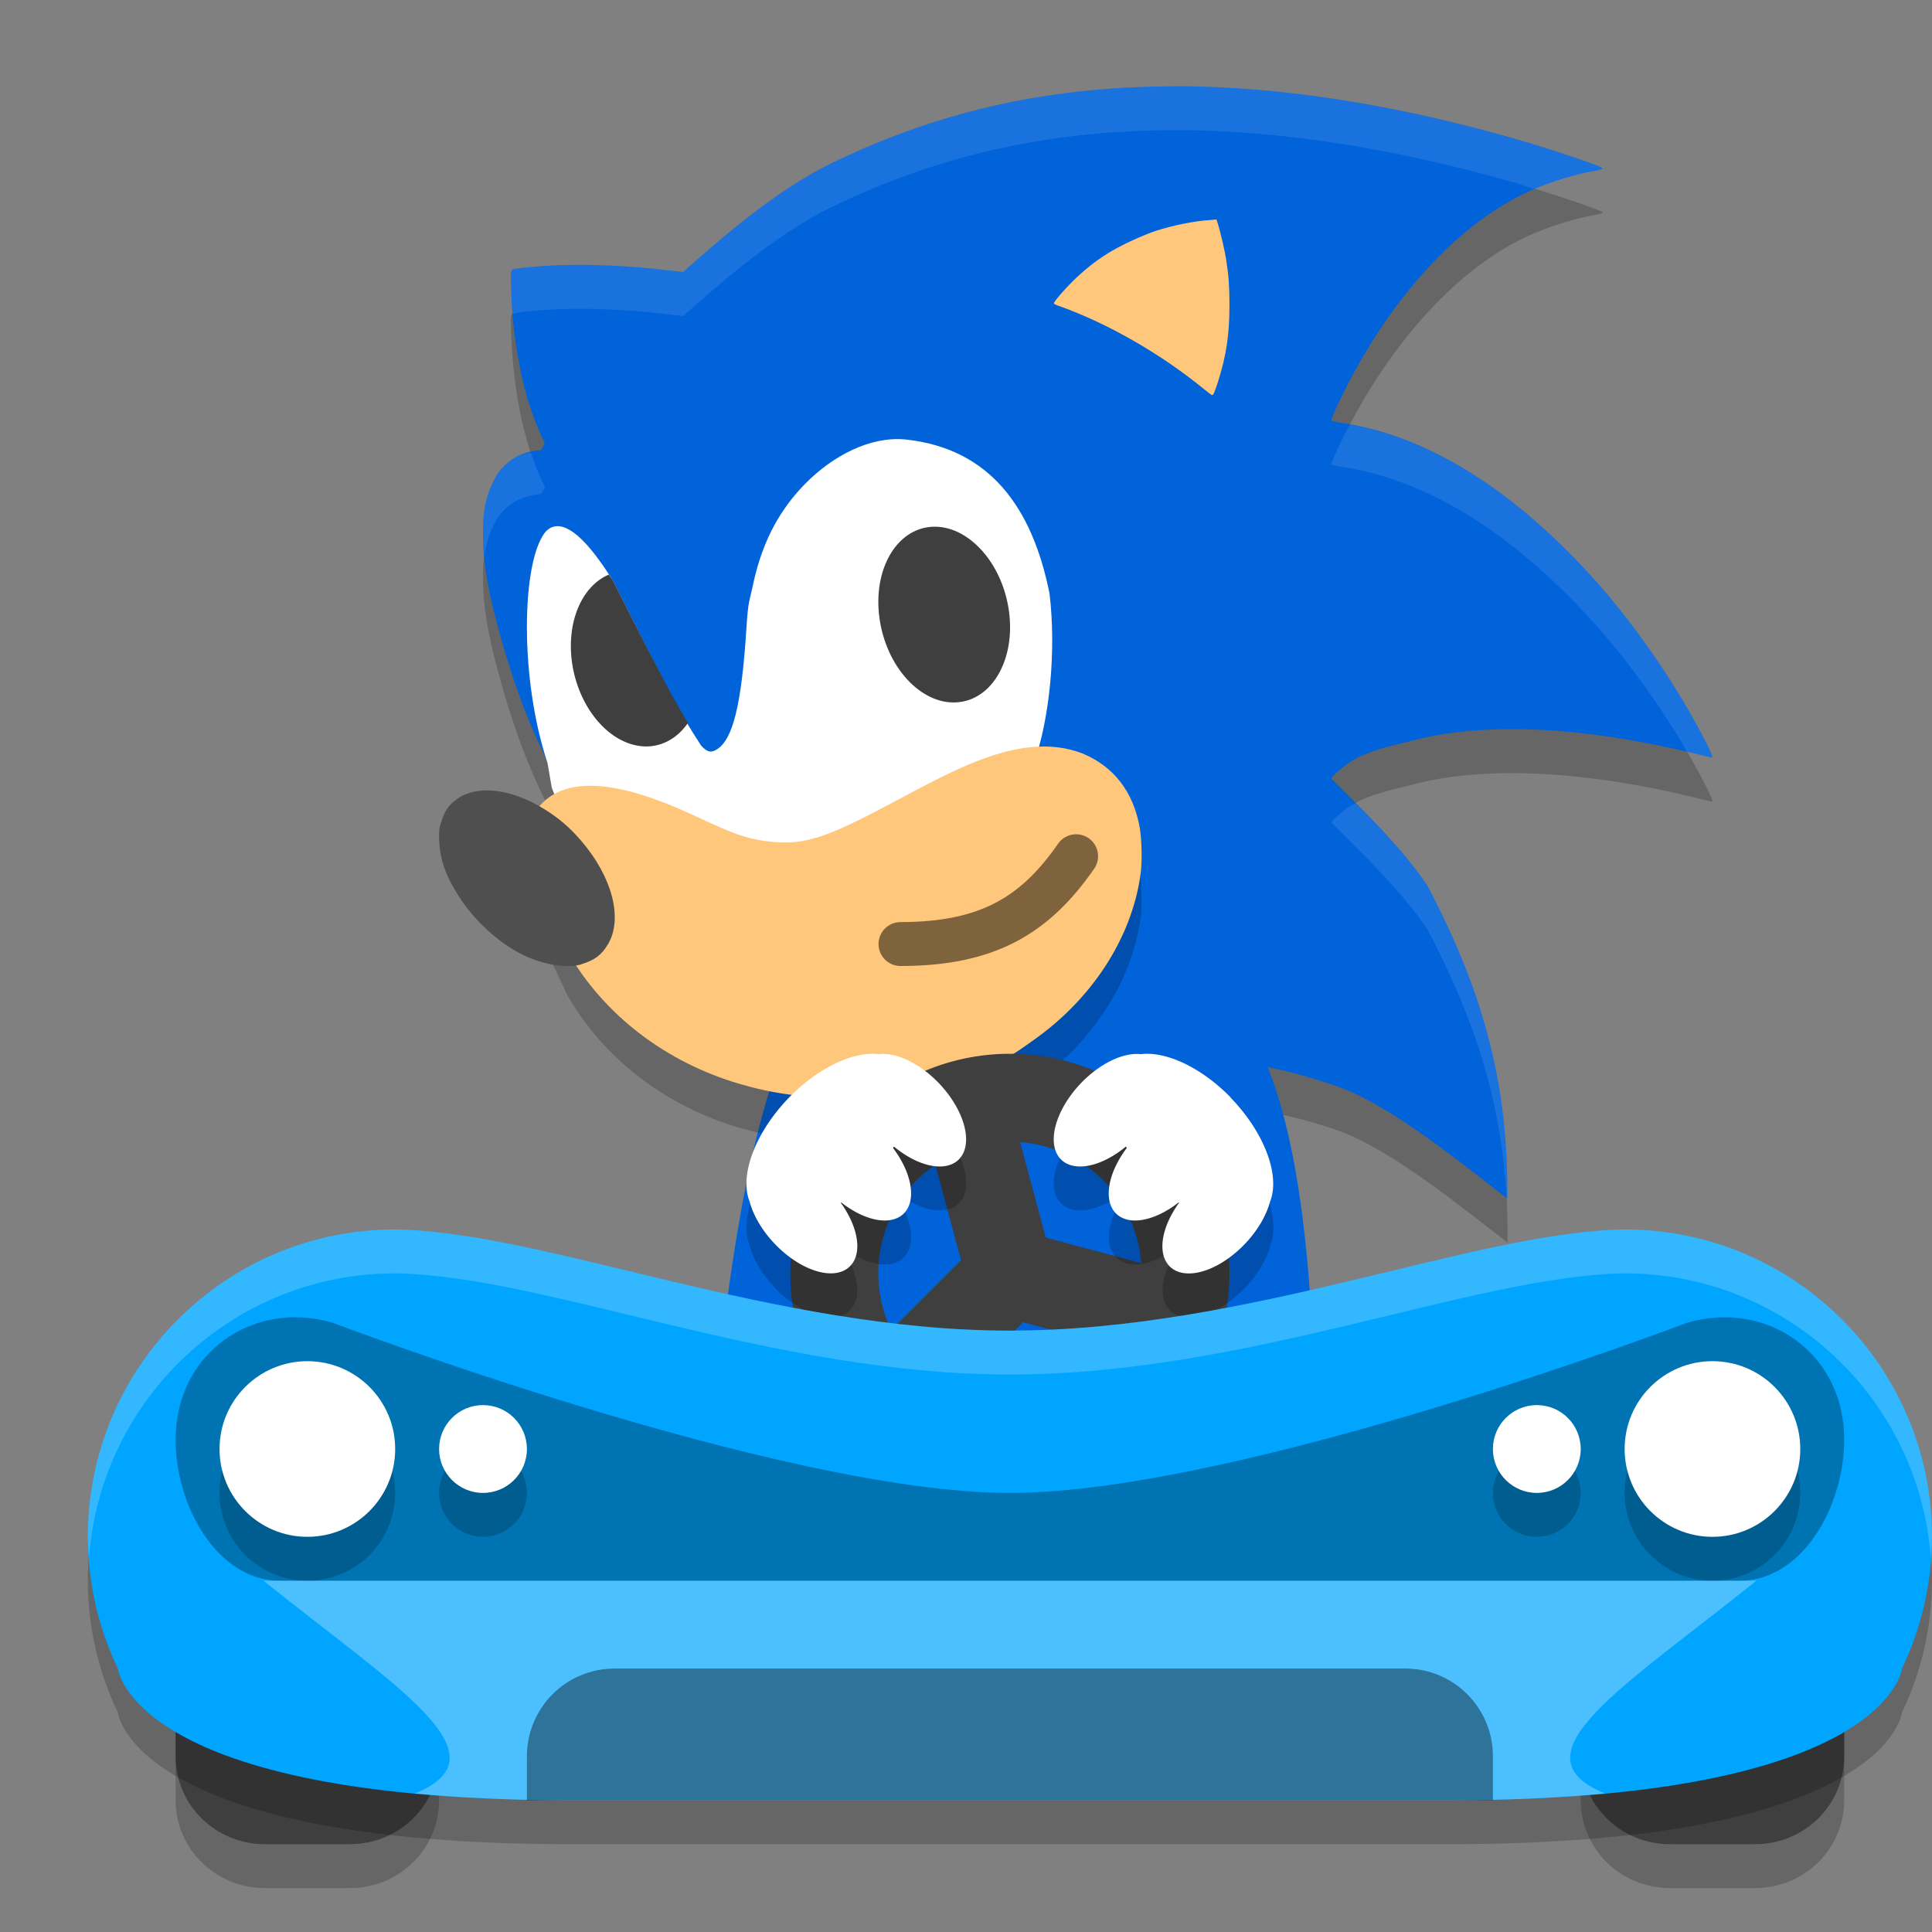 <svg xmlns="http://www.w3.org/2000/svg" width="22" height="22" version="1">
 <rect width="100%" height="100%" fill="#808080" stroke="none"/>
 <path style="opacity:0.2" d="M 3.016,15.5 C 2.454,15.5 2,15.946 2,16.5 v 4 c 0,0.554 0.454,1 1.016,1 h 0.969 C 4.546,21.5 5,21.054 5,20.5 v -4 c 0,-0.554 -0.454,-1 -1.016,-1 z m 15.998,0 C 18.452,15.5 18,15.946 18,16.5 v 4 c 0,0.554 0.454,1 1.016,1 h 0.969 C 20.547,21.5 21,21.054 21,20.5 v -4 c 0,-0.554 -0.452,-1 -1.014,-1 h -0.971 z"/>
 <path style="opacity:0.2" d="m 13.383,1.482 c -0.376,6.9e-4 -0.74,0.02 -1.089,0.059 C 11.244,1.656 10.33,1.943 9.481,2.353 8.899,2.634 8.332,3.109 7.866,3.521 L 7.778,3.598 7.608,3.578 C 7.026,3.509 6.472,3.497 6.015,3.544 5.823,3.564 5.828,3.562 5.82,3.603 5.813,3.641 5.822,3.912 5.836,4.072 5.886,4.652 5.999,5.108 6.169,5.473 l 0.034,0.073 -0.021,0.041 c -0.019,0.039 -0.022,0.042 -0.056,0.042 -0.058,5e-7 -0.175,0.034 -0.248,0.072 C 5.834,5.724 5.788,5.76 5.741,5.807 5.681,5.866 5.662,5.893 5.617,5.984 5.523,6.176 5.493,6.345 5.501,6.644 c 0.007,0.252 0.041,0.479 0.12,0.807 0.254,1.016 0.652,2.084 1.415,2.836 0.615,0.68 1.258,1.28 2.139,1.687 C 8.607,12.912 8.271,14.694 8,18 h 7 c 0,-2.626 -0.148,-4.295 -0.562,-5.342 0.271,0.055 0.537,0.122 0.813,0.221 0.612,0.225 1.411,0.883 1.916,1.271 0.013,-1.28 -0.26,-2.327 -0.913,-3.567 -0.274,-0.407 -0.703,-0.829 -1.094,-1.217 0,-0.015 0.088,-0.096 0.174,-0.159 0.199,-0.148 0.481,-0.205 0.813,-0.288 0.788,-0.197 1.909,-0.14 3.137,0.159 0.115,0.028 0.211,0.051 0.213,0.051 0.028,0 -0.154,-0.351 -0.355,-0.688 -0.299,-0.497 -0.68,-1.012 -1.04,-1.402 -0.859,-0.933 -1.796,-1.555 -2.784,-1.716 -0.097,-0.016 -0.157,-0.029 -0.157,-0.036 0,-0.023 0.074,-0.185 0.169,-0.373 0.517,-1.02 1.281,-1.878 2.099,-2.24 0.224,-0.099 0.524,-0.192 0.728,-0.225 0.079,-0.013 0.101,-0.022 0.087,-0.036 C 18.214,2.386 17.642,2.194 17.27,2.087 15.961,1.71 14.611,1.48 13.383,1.482 Z"/>
 <path style="fill:#0063da" d="M 11.191,10.5 C 14.219,10.474 15,11.453 15,17.5 H 8 c 0.498,-6.076 1.209,-7.027 3.191,-7 z"/>
 <path style="fill:#0063da" d="m 13.383,0.982 c 1.228,-0.002 2.579,0.227 3.887,0.604 0.373,0.108 0.945,0.299 0.972,0.325 0.015,0.014 -0.009,0.023 -0.088,0.036 -0.203,0.033 -0.503,0.125 -0.727,0.225 -0.817,0.362 -1.582,1.221 -2.099,2.241 -0.095,0.188 -0.168,0.35 -0.168,0.373 0,0.007 0.059,0.02 0.157,0.036 0.988,0.161 1.926,0.783 2.784,1.716 0.36,0.391 0.741,0.905 1.04,1.403 0.202,0.336 0.383,0.687 0.355,0.687 -0.002,0 -0.098,-0.023 -0.213,-0.051 -1.228,-0.299 -2.349,-0.356 -3.137,-0.159 -0.332,0.083 -0.615,0.139 -0.814,0.288 -0.085,0.064 -0.173,0.144 -0.173,0.159 0.391,0.388 0.82,0.81 1.094,1.217 0.653,1.24 0.925,2.287 0.912,3.567 -0.505,-0.388 -1.304,-1.046 -1.915,-1.27 -0.721,-0.257 -1.363,-0.341 -2.251,-0.387 -0.247,-0.013 -1.167,-0.009 -1.176,0.013 C 9.297,11.986 8.136,11.003 7.036,9.787 6.273,9.035 5.875,7.966 5.621,6.95 5.542,6.623 5.508,6.396 5.501,6.144 5.493,5.845 5.523,5.676 5.617,5.484 5.662,5.393 5.681,5.366 5.741,5.306 5.788,5.26 5.835,5.224 5.879,5.201 5.952,5.163 6.069,5.129 6.127,5.129 c 0.033,0 0.038,-0.003 0.056,-0.042 l 0.02,-0.042 -0.034,-0.073 C 5.999,4.608 5.886,4.152 5.835,3.572 5.822,3.412 5.813,3.141 5.82,3.102 c 0.008,-0.04 0.003,-0.039 0.194,-0.058 0.457,-0.047 1.012,-0.035 1.594,0.034 l 0.17,0.02 0.088,-0.078 C 8.331,2.609 8.899,2.134 9.482,1.852 10.33,1.442 11.244,1.156 12.294,1.041 c 0.348,-0.038 0.713,-0.058 1.089,-0.058 z"/>
 <path style="fill:#ffffff" d="m 10.157,5.002 c 0.057,-0.004 0.115,-0.002 0.171,0.004 0.945,0.109 1.427,0.773 1.623,1.752 0.077,0.644 0.006,1.411 -0.181,1.945 -0.018,0.05 -0.025,0.084 -0.019,0.089 0.005,0.005 0.038,0.003 0.086,-0.004 0.029,-0.005 0.103,-0.005 0.163,-0.007 V 10 H 6.686 L 6.283,8.969 6.234,8.686 C 5.917,7.735 5.937,6.417 6.204,6.066 c 0.016,-0.021 0.046,-0.046 0.066,-0.056 0.17,-0.084 0.408,0.119 0.712,0.606 0.57,1.132 0.713,1.434 1.003,1.876 0.07,0.074 0.11,0.083 0.177,0.042 C 8.342,8.424 8.445,8.039 8.501,7.132 8.52,6.834 8.537,6.84 8.571,6.676 8.658,6.257 8.813,5.922 9.053,5.636 9.344,5.288 9.755,5.027 10.157,5.002 Z"/>
 <path style="fill:#ffc77b" d="m 13.852,2.499 0.016,0.049 c 0.028,0.088 0.079,0.306 0.095,0.41 0.028,0.177 0.037,0.31 0.037,0.509 0,0.345 -0.034,0.576 -0.131,0.882 C 13.83,4.471 13.817,4.499 13.802,4.499 c -0.005,0 -0.051,-0.034 -0.101,-0.075 -0.489,-0.4 -1.1,-0.749 -1.656,-0.945 -0.023,-0.008 -0.043,-0.019 -0.045,-0.024 -0.006,-0.016 0.159,-0.203 0.268,-0.303 0.196,-0.182 0.377,-0.301 0.632,-0.417 0.092,-0.042 0.209,-0.09 0.261,-0.106 0.193,-0.062 0.426,-0.11 0.601,-0.122 z"/>
 <path style="fill:#fcb9a4" d="m 6.544,9.516 c 0.132,9e-4 0.286,0.062 0.386,0.154 0.066,0.061 0.096,0.113 0.097,0.167 C 7.03,9.954 6.891,9.997 6.687,9.944 6.546,9.907 6.411,9.812 6.364,9.719 6.306,9.601 6.363,9.526 6.518,9.517 c 0.009,-5e-4 0.017,-6.5e-4 0.026,-6.5e-4 z"/>
 <path style="fill:#fcb9a4" d="m 6.532,9.522 c -0.154,0.001 -0.219,0.079 -0.163,0.196 0.04,0.083 0.181,0.182 0.317,0.222 0.06,0.018 0.18,0.027 0.22,0.016 0.075,-0.02 0.117,-0.063 0.117,-0.119 0,-0.079 -0.103,-0.189 -0.236,-0.251 -0.104,-0.049 -0.167,-0.064 -0.255,-0.064 z"/>
 <path style="fill:#fcb9a4" d="m 12.023,9.819 c -0.133,7e-4 -0.197,0.042 -0.301,0.198 -0.171,0.254 -0.347,0.423 -0.578,0.553 -0.184,0.104 -0.394,0.165 -0.599,0.175 -0.068,0.003 -0.137,0.013 -0.177,0.024 -0.056,0.016 -0.072,0.026 -0.123,0.077 -0.049,0.049 -0.061,0.068 -0.078,0.122 -0.011,0.035 -0.02,0.08 -0.02,0.099 0,0.019 0.009,0.064 0.02,0.099 0.017,0.054 0.029,0.073 0.078,0.122 0.049,0.049 0.068,0.061 0.122,0.078 0.06,0.019 0.164,0.024 0.253,0.013 0.221,-0.026 0.3,-0.043 0.468,-0.097 0.317,-0.104 0.596,-0.276 0.843,-0.521 0.166,-0.165 0.357,-0.421 0.392,-0.527 0.051,-0.151 -0.018,-0.312 -0.162,-0.384 -0.055,-0.027 -0.071,-0.031 -0.137,-0.03 z"/>
 <path style="fill:#fcb9a4" d="m 11.887,12.445 c -0.005,3.67e-4 -0.01,7e-4 -0.014,10e-4 -0.045,0.004 -0.099,0.008 -0.136,0.01 0.023,-0.001 0.052,-0.004 0.087,-0.007 0.017,-0.002 0.039,-0.003 0.063,-0.004 z"/>
 <path style="opacity:0.2" d="m 12.324,9.079 c 0.358,0.147 0.583,0.438 0.655,0.849 0.023,0.129 0.028,0.396 0.009,0.526 -0.102,0.739 -0.568,1.444 -1.252,1.913 -0.342,0.252 -0.55,0.319 -0.932,0.459 -0.376,0.117 -0.775,0.174 -1.22,0.174 -0.436,3.2e-4 -0.78,-0.046 -1.16,-0.157 -0.841,-0.245 -1.548,-0.787 -1.959,-1.503 -0.297,-0.641 -0.624,-1.187 -0.38,-1.58 0.394,-0.635 1.47,-0.136 1.887,0.058 0.376,0.175 0.513,0.224 0.71,0.254 0.444,0.068 0.685,-0.004 1.517,-0.452 C 10.848,9.281 11.632,8.812 12.324,9.079 Z"/>
 <path style="fill:#ffc77b" d="m 12.324,8.579 c 0.358,0.147 0.583,0.438 0.655,0.849 0.023,0.129 0.028,0.396 0.009,0.526 -0.102,0.739 -0.568,1.444 -1.252,1.913 -0.342,0.252 -0.55,0.319 -0.932,0.459 -0.376,0.117 -0.775,0.174 -1.22,0.174 -0.436,3.2e-4 -0.78,-0.046 -1.16,-0.157 -0.841,-0.245 -1.548,-0.787 -1.959,-1.503 -0.297,-0.641 -0.624,-1.187 -0.38,-1.58 0.394,-0.635 1.47,-0.136 1.887,0.058 0.376,0.175 0.513,0.224 0.71,0.254 0.444,0.068 0.685,-0.004 1.517,-0.452 0.648,-0.338 1.433,-0.807 2.125,-0.541 z"/>
 <path style="fill:#4f4f4f" d="M 6.62,10.98 C 6.774,10.933 6.852,10.873 6.925,10.749 7.095,10.457 6.971,9.984 6.617,9.573 6.485,9.42 6.362,9.315 6.194,9.211 5.811,8.976 5.427,8.934 5.198,9.103 c -0.088,0.065 -0.132,0.128 -0.169,0.243 -0.03,0.094 -0.032,0.11 -0.028,0.223 0.009,0.223 0.075,0.408 0.231,0.649 0.192,0.295 0.491,0.557 0.778,0.681 0.215,0.093 0.465,0.127 0.61,0.082 z"/>
 <ellipse style="fill:#3f3f3f" cx="-9.729" cy="7.592" rx=".738" ry="1.009" transform="matrix(-0.999,0.054,0.136,0.991,0,0)"/>
 <path style="opacity:0.5;fill:none;stroke:#000000;stroke-width:0.5;stroke-linecap:round" d="m 12.254,9.75 c -0.463,0.667 -1,1 -2,1"/>
 <path style="fill:#3f3f3f" d="M 3.016,15 C 2.454,15 2,15.446 2,16 v 4 c 0,0.554 0.454,1 1.016,1 h 0.969 C 4.546,21 5,20.554 5,20 V 16 C 5,15.446 4.546,15 3.984,15 Z m 15.998,0 C 18.452,15 18,15.446 18,16 v 4 c 0,0.554 0.454,1 1.016,1 h 0.969 C 20.547,21 21,20.554 21,20 v -4 c 0,-0.554 -0.452,-1 -1.014,-1 h -0.971 z"/>
 <path style="opacity:0.2" d="M 4.5,14.5 C 2.567,14.5 1,16.067 1,18 1.001,18.519 1.118,19.032 1.342,19.5 1.342,19.5 1.5,21 6.5,21 h 5 5 c 5,0 5.158,-1.5 5.158,-1.5 C 21.882,19.032 21.999,18.519 22,18 c 0,-1.933 -1.567,-3.5 -3.5,-3.5 -1.714,0.026 -4.291,1.152 -7,1.152 -2.709,0 -5.286,-1.126 -7,-1.152 z"/>
 <path style="fill:#3f3f3f" d="m 13.268,12.732 a 2.5,2.5 0 0 0 -3.536,0 2.5,2.5 0 0 0 0,3.536 2.5,2.5 0 0 0 3.536,0 2.5,2.5 0 0 0 0,-3.536 z M 12.561,13.439 a 1.5,1.5 0 0 1 0.434,0.944 l -1.087,-0.291 -0.291,-1.086 a 1.5,1.5 0 0 1 0.944,0.433 z m 0.176,1.909 a 1.5,1.5 0 0 1 -0.176,0.212 1.5,1.5 0 0 1 -1.706,0.292 l 0.795,-0.795 1.087,0.291 z m -2.085,-2.084 0.291,1.086 -0.795,0.795 a 1.5,1.5 0 0 1 0.291,-1.706 1.5,1.5 0 0 1 0.212,-0.175 z"/>
 <path style="opacity:0.1;fill:#ffffff" d="M 2.515,15 C 1.953,15 1.5,15.446 1.5,16 v 0.5 c 0,-0.554 0.453,-1 1.015,-1 h 0.971 C 4.047,15.5 4.5,15.946 4.5,16.5 V 16 c 0,-0.554 -0.453,-1 -1.015,-1 z m 17,0 c -0.562,0 -1.014,0.446 -1.014,1 v 0.5 c 0,-0.554 0.453,-1 1.015,-1 h 0.971 c 0.562,0 1.015,0.446 1.015,1 V 16 c 0,-0.554 -0.453,-1 -1.015,-1 h -0.971 z"/>
 <path style="opacity:0.2" d="m 9.964,12.501 a 0.649,1.179 43.487 0 0 -0.979,0.497 0.649,1.179 43.487 0 0 -0.448,1.185 0.779,0.439 46.563 0 0 0.296,0.491 0.779,0.439 46.563 0 0 0.849,0.244 0.779,0.439 46.563 0 0 -0.109,-0.722 0.649,1.179 43.487 0 0 0.006,-0.004 0.779,0.439 46.563 0 0 0.716,0.123 0.779,0.439 46.563 0 0 -0.125,-0.743 0.649,1.179 43.487 0 0 0.01,-0.017 0.779,0.439 46.563 0 0 0.742,0.145 0.779,0.439 46.563 0 0 -0.237,-0.874 0.779,0.439 46.563 0 0 -0.675,-0.322 0.649,1.179 43.487 0 0 -0.044,-0.003 z m 3.072,0 a 1.179,0.649 46.513 0 0 -0.044,0.003 0.439,0.779 43.437 0 0 -0.675,0.322 0.439,0.779 43.437 0 0 -0.237,0.874 0.439,0.779 43.437 0 0 0.742,-0.145 1.179,0.649 46.513 0 0 0.01,0.017 0.439,0.779 43.437 0 0 -0.125,0.743 0.439,0.779 43.437 0 0 0.716,-0.123 1.179,0.649 46.513 0 0 0.006,0.004 0.439,0.779 43.437 0 0 -0.109,0.722 0.439,0.779 43.437 0 0 0.849,-0.244 0.439,0.779 43.437 0 0 0.296,-0.491 1.179,0.649 46.513 0 0 -0.448,-1.185 1.179,0.649 46.513 0 0 -0.979,-0.497 z"/>
 <path style="fill:#ffffff" d="m 14.015,12.498 a 1.179,0.649 46.513 0 0 -1.024,-0.494 0.439,0.779 43.437 0 0 -0.675,0.323 0.439,0.779 43.437 0 0 -0.237,0.873 0.439,0.779 43.437 0 0 0.742,-0.144 1.179,0.649 46.513 0 0 0.01,0.016 0.439,0.779 43.437 0 0 -0.126,0.743 0.439,0.779 43.437 0 0 0.716,-0.123 1.179,0.649 46.513 0 0 0.005,0.004 0.439,0.779 43.437 0 0 -0.109,0.722 0.439,0.779 43.437 0 0 0.849,-0.243 0.439,0.779 43.437 0 0 0.296,-0.491 1.179,0.649 46.513 0 0 -0.449,-1.185 z"/>
 <path style="fill:#ffffff" d="m 8.985,12.498 a 0.649,1.179 43.487 0 1 1.024,-0.494 0.779,0.439 46.563 0 1 0.675,0.323 0.779,0.439 46.563 0 1 0.237,0.873 0.779,0.439 46.563 0 1 -0.742,-0.144 0.649,1.179 43.487 0 1 -0.01,0.016 0.779,0.439 46.563 0 1 0.126,0.743 0.779,0.439 46.563 0 1 -0.716,-0.123 0.649,1.179 43.487 0 1 -0.005,0.004 A 0.779,0.439 46.563 0 1 9.68,14.418 0.779,0.439 46.563 0 1 8.832,14.174 0.779,0.439 46.563 0 1 8.536,13.683 0.649,1.179 43.487 0 1 8.985,12.498 Z"/>
 <path style="fill:#00a5ff" d="M 4.5,14 C 2.567,14 1,15.567 1,17.5 1.001,18.019 1.118,18.532 1.342,19 1.342,19 1.5,20.5 6.5,20.5 h 5 5 c 5,0 5.158,-1.5 5.158,-1.5 C 21.882,18.532 21.999,18.019 22,17.5 22,15.567 20.433,14 18.5,14 c -1.714,0.026 -4.291,1.152 -7,1.152 -2.709,0 -5.286,-1.126 -7,-1.152 z"/>
 <path style="opacity:0.3" d="M 3.485,15.005 C 2.794,14.947 2.175,15.383 2.031,16.078 1.867,16.873 2.363,18 3.191,18 H 11.5 19.809 c 0.828,0 1.324,-1.127 1.16,-1.922 -0.164,-0.795 -0.949,-1.25 -1.754,-1.017 C 19.215,15.061 14.117,17 11.5,17 8.883,17 3.785,15.061 3.785,15.061 3.685,15.032 3.584,15.014 3.485,15.005 Z"/>
 <path style="opacity:0.2" d="m 3.5,16 a 1,1 0 0 0 -1,1 1,1 0 0 0 1,1 1,1 0 0 0 1,-1 1,1 0 0 0 -1,-1 z m 16,0 a 1,1 0 0 0 -1,1 1,1 0 0 0 1,1 1,1 0 0 0 1,-1 1,1 0 0 0 -1,-1 z m -14,0.5 A 0.5,0.5 0 0 0 5,17 0.5,0.5 0 0 0 5.5,17.5 0.5,0.5 0 0 0 6,17 0.5,0.5 0 0 0 5.5,16.5 Z m 12,0 A 0.5,0.5 0 0 0 17,17 0.5,0.5 0 0 0 17.5,17.5 0.5,0.5 0 0 0 18,17 0.5,0.5 0 0 0 17.5,16.5 Z"/>
 <circle style="fill:#ffffff" cx="3.5" cy="16.5" r="1"/>
 <circle style="fill:#ffffff" cx="19.5" cy="16.5" r="1"/>
 <circle style="fill:#ffffff" cx="5.5" cy="16.5" r=".5"/>
 <circle style="fill:#ffffff" cx="17.5" cy="16.5" r=".5"/>
 <path style="opacity:0.3;fill:#ffffff" d="m 3,18 c 1.505,1.209 2.801,1.984 1.723,2.423 C 5.236,20.471 5.819,20.5 6.5,20.5 h 5 5 c 0.681,0 1.264,-0.029 1.777,-0.077 C 17.199,19.984 18.495,19.209 20,18 h -8.5 z"/>
 <path style="opacity:0.4" d="m 7,19 c -0.554,0 -1,0.446 -1,1 v 0.5 h 0.5 5 5 c 0.13,0 0.5,0 0.5,0 0,0 0,-0.319 0,-0.5 0,-0.554 -0.446,-1 -1,-1 z"/>
 <path style="fill:#3f3f3f" d="m 6.933,6.543 a 1.013,0.733 76.828 0 0 -0.42,0.996 1.013,0.733 76.828 0 0 0.875,0.96 1.013,0.733 76.828 0 0 0.446,-0.267 C 7.628,7.89 7.444,7.532 6.982,6.615 6.965,6.587 6.95,6.569 6.933,6.543 Z"/>
 <path style="opacity:0.1;fill:#ffffff" d="m 13.383,0.982 c -0.376,6.9e-4 -0.74,0.02 -1.089,0.059 -1.05,0.115 -1.964,0.402 -2.812,0.812 C 8.899,2.134 8.332,2.609 7.866,3.021 L 7.778,3.098 7.608,3.078 c -0.583,-0.069 -1.136,-0.081 -1.594,-0.034 -0.192,0.02 -0.187,0.018 -0.194,0.059 -0.007,0.039 0.002,0.31 0.016,0.47 2.375e-4,0.003 7.5e-4,0.005 10e-4,0.008 0.013,-0.014 0.044,-0.022 0.178,-0.036 0.457,-0.047 1.011,-0.035 1.594,0.034 l 0.17,0.02 0.088,-0.077 C 8.332,3.109 8.899,2.634 9.481,2.353 c 0.848,-0.41 1.763,-0.696 2.812,-0.812 0.348,-0.038 0.713,-0.058 1.089,-0.059 1.228,-0.002 2.578,0.227 3.887,0.604 0.079,0.023 0.116,0.041 0.205,0.068 0.218,-0.092 0.49,-0.176 0.681,-0.207 0.079,-0.013 0.101,-0.022 0.087,-0.036 C 18.214,1.886 17.642,1.694 17.27,1.587 15.961,1.21 14.611,0.98 13.383,0.982 Z M 15.372,4.835 c -0.014,0.026 -0.029,0.051 -0.043,0.078 -0.095,0.188 -0.169,0.35 -0.169,0.373 0,0.007 0.06,0.02 0.157,0.036 0.988,0.161 1.925,0.783 2.784,1.716 0.36,0.391 0.741,0.905 1.04,1.402 0.026,0.044 0.043,0.079 0.068,0.122 0.025,0.006 0.049,0.008 0.074,0.015 0.115,0.028 0.211,0.051 0.213,0.051 0.028,0 -0.154,-0.351 -0.355,-0.688 C 18.843,7.443 18.461,6.929 18.102,6.538 17.259,5.623 16.34,5.01 15.372,4.835 Z M 6.044,5.153 C 5.987,5.166 5.927,5.176 5.879,5.201 5.834,5.224 5.788,5.26 5.741,5.307 5.681,5.366 5.662,5.393 5.617,5.484 5.523,5.676 5.493,5.845 5.501,6.144 c 0.002,0.063 0.011,0.125 0.017,0.187 0.017,-0.125 0.045,-0.235 0.1,-0.346 0.045,-0.091 0.064,-0.118 0.124,-0.178 0.047,-0.046 0.093,-0.082 0.138,-0.105 0.073,-0.038 0.19,-0.072 0.248,-0.072 0.033,0 0.037,-0.003 0.056,-0.042 l 0.021,-0.041 -0.034,-0.073 C 6.123,5.374 6.082,5.266 6.044,5.153 Z M 15.437,9.146 c -0.035,0.019 -0.071,0.036 -0.103,0.06 -0.085,0.064 -0.174,0.144 -0.174,0.159 0.391,0.388 0.82,0.809 1.094,1.217 0.564,1.072 0.844,2 0.901,3.059 0.003,0.003 0.009,0.006 0.012,0.009 0.013,-1.28 -0.26,-2.327 -0.913,-3.567 C 16.044,9.77 15.742,9.454 15.437,9.146 Z"/>
 <path style="opacity:0.2;fill:#ffffff" d="M 4.5,14 C 2.567,14 1,15.567 1,17.5 1,17.579 1.008,17.658 1.014,17.736 1.149,15.927 2.656,14.5 4.5,14.5 c 1.714,0.026 4.291,1.152 7,1.152 2.709,0 5.286,-1.126 7,-1.152 1.844,0 3.351,1.427 3.486,3.236 C 21.992,17.658 22,17.579 22,17.5 22,15.567 20.433,14 18.5,14 c -1.714,0.026 -4.291,1.152 -7,1.152 -2.709,0 -5.286,-1.126 -7,-1.152 z"/>
</svg>
